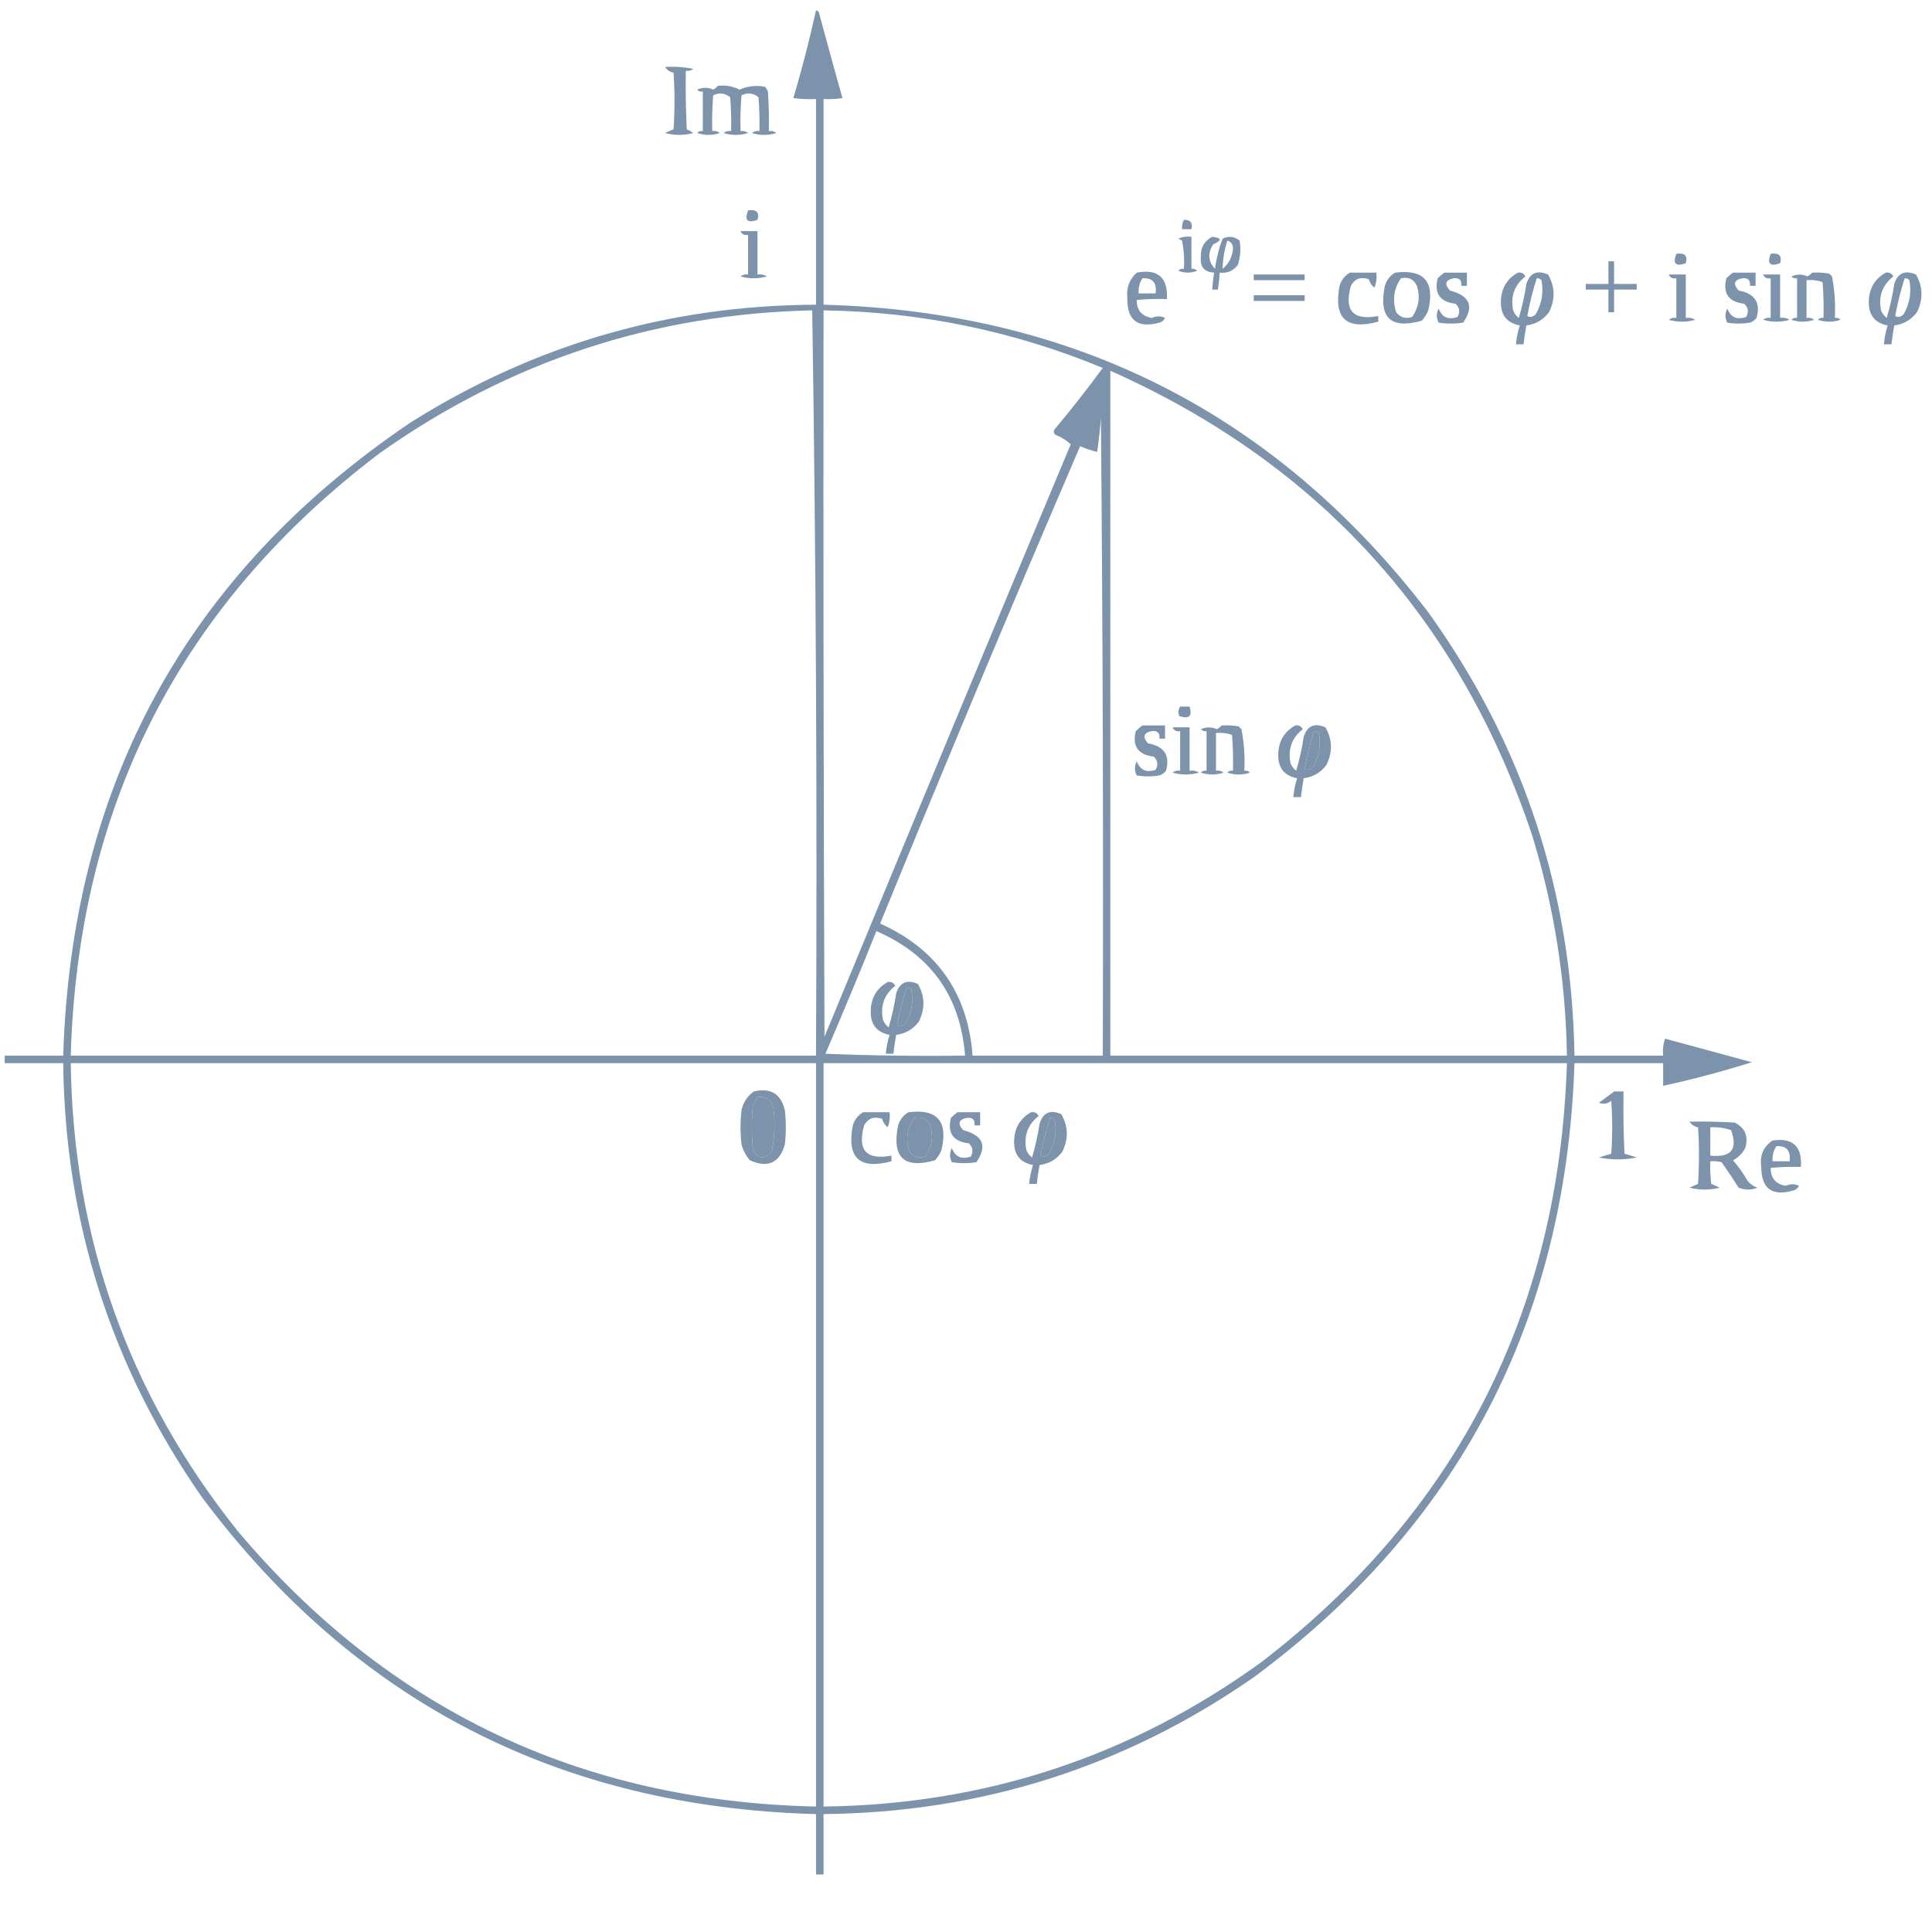 <?xml version="1.0" encoding="UTF-8"?>
<!DOCTYPE svg PUBLIC "-//W3C//DTD SVG 1.1//EN" "http://www.w3.org/Graphics/SVG/1.1/DTD/svg11.dtd">
<svg xmlns="http://www.w3.org/2000/svg" version="1.1" width="1024px" height="1024px" style="shape-rendering:geometricPrecision; text-rendering:geometricPrecision; image-rendering:optimizeQuality; fill-rule:evenodd; clip-rule:evenodd" xmlns:xlink="http://www.w3.org/1999/xlink">
<g><path style="opacity:1" fill="#7c93ab" d="M 432.5,5.5 C 433.117,5.611 433.617,5.944 434,6.5C 438.095,21.717 442.262,36.884 446.5,52C 443.183,52.498 439.85,52.665 436.5,52.5C 436.5,88.833 436.5,125.167 436.5,161.5C 569.622,165.141 676.456,219.475 757,324.5C 807.289,394.537 833.123,472.87 834.5,559.5C 850.167,559.5 865.833,559.5 881.5,559.5C 881.183,556.428 881.516,553.428 882.5,550.5C 897.839,554.668 913.172,558.835 928.5,563C 913.018,567.883 897.351,572.05 881.5,575.5C 881.5,571.5 881.5,567.5 881.5,563.5C 865.833,563.5 850.167,563.5 834.5,563.5C 830.06,699.9 773.393,808.4 664.5,889C 596.125,936.511 520.125,960.678 436.5,961.5C 436.5,972.167 436.5,982.833 436.5,993.5C 435.167,993.5 433.833,993.5 432.5,993.5C 432.5,982.833 432.5,972.167 432.5,961.5C 296.355,957.852 187.855,901.852 107,793.5C 58.963,724.549 34.463,647.883 33.5,563.5C 23.167,563.5 12.833,563.5 2.5,563.5C 2.5,562.167 2.5,560.833 2.5,559.5C 12.833,559.5 23.167,559.5 33.5,559.5C 37.956,415.762 99.289,303.929 217.5,224C 283.083,182.644 354.749,161.81 432.5,161.5C 432.5,125.167 432.5,88.833 432.5,52.5C 428.486,52.666 424.486,52.499 420.5,52C 425.044,36.659 429.044,21.159 432.5,5.5 Z M 430.5,164.5 C 432.498,295.829 433.165,427.496 432.5,559.5C 300.833,559.5 169.167,559.5 37.5,559.5C 41.33,426.329 95.997,319.829 201.5,240C 270.092,191.525 346.425,166.358 430.5,164.5 Z M 436.5,164.5 C 487.755,165.251 537.088,175.418 584.5,195C 576.362,206.106 567.862,216.939 559,227.5C 558.251,228.635 558.417,229.635 559.5,230.5C 562.54,231.68 565.206,233.347 567.5,235.5C 523.724,340.052 480.224,444.719 437,549.5C 436.5,421.167 436.333,292.834 436.5,164.5 Z M 588.5,196.5 C 698.975,245.763 773.475,327.763 812,442.5C 823.708,480.62 829.874,519.62 830.5,559.5C 749.833,559.5 669.167,559.5 588.5,559.5C 588.5,438.5 588.5,317.5 588.5,196.5 Z M 583.5,221.5 C 584.5,333.999 584.833,446.665 584.5,559.5C 561.5,559.5 538.5,559.5 515.5,559.5C 512.972,526.427 496.639,503.094 466.5,489.5C 501.08,404.736 536.413,320.403 572.5,236.5C 575.427,237.801 578.427,238.801 581.5,239.5C 582.385,233.526 583.051,227.526 583.5,221.5 Z M 696.5,387.5 C 697.496,387.414 698.329,387.748 699,388.5C 700.209,394.886 699.209,400.886 696,406.5C 694.561,408.014 693.061,408.347 691.5,407.5C 692.744,400.681 694.411,394.015 696.5,387.5 Z M 464.5,493.5 C 493.381,506.053 509.047,528.053 511.5,559.5C 486.824,559.833 462.158,559.5 437.5,558.5C 446.789,536.927 455.789,515.26 464.5,493.5 Z M 480.5,523.5 C 481.496,523.414 482.329,523.748 483,524.5C 484.209,530.886 483.209,536.886 480,542.5C 478.561,544.014 477.061,544.347 475.5,543.5C 476.744,536.681 478.411,530.015 480.5,523.5 Z M 37.5,563.5 C 169.167,563.5 300.833,563.5 432.5,563.5C 432.5,694.833 432.5,826.167 432.5,957.5C 307.968,954.809 205.802,906.143 126,811.5C 68.29,739.224 38.791,656.558 37.5,563.5 Z M 436.5,563.5 C 567.833,563.5 699.167,563.5 830.5,563.5C 826.333,695.342 772.333,801.175 668.5,881C 599.438,930.965 522.104,956.465 436.5,957.5C 436.5,826.167 436.5,694.833 436.5,563.5 Z M 401.5,581.5 C 406.118,580.949 408.951,582.949 410,587.5C 410.896,595.246 410.563,602.913 409,610.5C 404.607,614.955 401.274,614.288 399,608.5C 398.333,601.167 398.333,593.833 399,586.5C 399.847,584.807 400.68,583.14 401.5,581.5 Z M 484.5,592.5 C 488.49,591.616 491.323,592.949 493,596.5C 494.835,602.332 494.001,607.832 490.5,613C 487.044,614.123 484.21,613.29 482,610.5C 479.918,604.005 480.751,598.005 484.5,592.5 Z M 556.5,592.5 C 557.496,592.414 558.329,592.748 559,593.5C 560.209,599.886 559.209,605.886 556,611.5C 554.561,613.014 553.061,613.347 551.5,612.5C 552.744,605.681 554.411,599.015 556.5,592.5 Z"/></g>
<g><path style="opacity:1" fill="#7c93ab" d="M 352.5,35.5 C 357.544,35.172 362.544,35.506 367.5,36.5C 366.311,37.429 364.978,37.762 363.5,37.5C 363.334,47.839 363.5,58.172 364,68.5C 365.205,69.071 366.372,69.738 367.5,70.5C 362.5,71.833 357.5,71.833 352.5,70.5C 353.991,69.756 355.491,69.09 357,68.5C 357.667,58.5 357.667,48.5 357,38.5C 354.974,38.085 353.474,37.085 352.5,35.5 Z"/></g>
<g><path style="opacity:1" fill="#7c93ab" d="M 380.5,45.5 C 384.584,45.043 388.417,45.71 392,47.5C 396.304,45.586 400.804,45.086 405.5,46C 406.126,46.75 406.626,47.584 407,48.5C 407.5,55.492 407.666,62.492 407.5,69.5C 408.978,69.238 410.311,69.571 411.5,70.5C 407.167,71.833 402.833,71.833 398.5,70.5C 399.689,69.571 401.022,69.238 402.5,69.5C 402.666,63.491 402.499,57.491 402,51.5C 399.24,49.297 396.24,48.964 393,50.5C 392.5,56.825 392.334,63.158 392.5,69.5C 393.978,69.238 395.311,69.571 396.5,70.5C 392.167,71.833 387.833,71.833 383.5,70.5C 384.689,69.571 386.022,69.238 387.5,69.5C 387.666,63.491 387.499,57.491 387,51.5C 384.24,49.297 381.24,48.964 378,50.5C 377.5,56.825 377.334,63.158 377.5,69.5C 378.978,69.238 380.311,69.571 381.5,70.5C 377.5,71.833 373.5,71.833 369.5,70.5C 370.325,69.614 371.325,69.281 372.5,69.5C 372.5,62.5 372.5,55.5 372.5,48.5C 371.325,48.719 370.325,48.386 369.5,47.5C 372.372,46.218 375.205,46.218 378,47.5C 378.995,46.934 379.828,46.267 380.5,45.5 Z"/></g>
<g><path style="opacity:1" fill="#7c93ab" d="M 396.5,111.5 C 400.945,110.873 402.612,112.54 401.5,116.5C 396.134,118.468 394.468,116.801 396.5,111.5 Z"/></g>
<g><path style="opacity:1" fill="#7c93ab" d="M 627.5,116.5 C 630.91,116.384 632.244,118.05 631.5,121.5C 629.833,121.5 628.167,121.5 626.5,121.5C 626.366,119.708 626.699,118.042 627.5,116.5 Z"/></g>
<g><path style="opacity:1" fill="#7c93ab" d="M 392.5,122.5 C 395.5,122.5 398.5,122.5 401.5,122.5C 401.5,130.167 401.5,137.833 401.5,145.5C 403.288,145.215 404.955,145.548 406.5,146.5C 401.833,147.833 397.167,147.833 392.5,146.5C 393.689,145.571 395.022,145.238 396.5,145.5C 396.5,138.5 396.5,131.5 396.5,124.5C 394.517,124.843 393.183,124.176 392.5,122.5 Z"/></g>
<g><path style="opacity:1" fill="#7c93ab" d="M 624.5,126.5 C 626.607,125.532 628.941,125.198 631.5,125.5C 631.5,131.167 631.5,136.833 631.5,142.5C 632.675,142.281 633.675,142.614 634.5,143.5C 631.167,144.833 627.833,144.833 624.5,143.5C 625.325,142.614 626.325,142.281 627.5,142.5C 627.827,137.456 627.494,132.456 626.5,127.5C 625.817,127.137 625.15,126.804 624.5,126.5 Z"/></g>
<g><path style="opacity:1" fill="#7c93ab" d="M 642.5,125.5 C 647.603,126.114 647.77,127.448 643,129.5C 639.99,134.31 640.324,138.643 644,142.5C 644.695,136.988 646.028,131.654 648,126.5C 651.24,124.964 654.24,125.297 657,127.5C 657.791,131.926 657.457,136.259 656,140.5C 653.592,143.62 650.426,144.953 646.5,144.5C 646.296,147.518 645.963,150.518 645.5,153.5C 644.5,153.5 643.5,153.5 642.5,153.5C 642.704,150.482 643.037,147.482 643.5,144.5C 638.244,144.184 635.911,141.35 636.5,136C 636.324,131.177 638.324,127.677 642.5,125.5 Z M 650.5,127.5 C 652.586,128.148 653.586,129.648 653.5,132C 653.112,136.277 651.279,139.777 648,142.5C 648.116,137.415 648.949,132.415 650.5,127.5 Z"/></g>
<g><path style="opacity:1" fill="#7c93ab" d="M 888.5,134.5 C 892.945,133.873 894.612,135.54 893.5,139.5C 888.134,141.468 886.468,139.801 888.5,134.5 Z"/></g>
<g><path style="opacity:1" fill="#7c93ab" d="M 938.5,134.5 C 942.945,133.873 944.612,135.54 943.5,139.5C 938.134,141.468 936.468,139.801 938.5,134.5 Z"/></g>
<g><path style="opacity:1" fill="#7c93ab" d="M 852.5,138.5 C 853.5,138.5 854.5,138.5 855.5,138.5C 855.5,142.5 855.5,146.5 855.5,150.5C 859.5,150.5 863.5,150.5 867.5,150.5C 867.5,151.5 867.5,152.5 867.5,153.5C 863.5,153.5 859.5,153.5 855.5,153.5C 855.5,157.5 855.5,161.5 855.5,165.5C 854.5,165.5 853.5,165.5 852.5,165.5C 852.5,161.5 852.5,157.5 852.5,153.5C 848.5,153.5 844.5,153.5 840.5,153.5C 840.5,152.5 840.5,151.5 840.5,150.5C 844.5,150.5 848.5,150.5 852.5,150.5C 852.5,146.5 852.5,142.5 852.5,138.5 Z"/></g>
<g><path style="opacity:1" fill="#7c93ab" d="M 602.5,144.5 C 613.751,142.418 619.084,147.085 618.5,158.5C 613.156,158.334 607.823,158.501 602.5,159C 602.47,164.442 605.137,167.609 610.5,168.5C 612.875,167.417 615.208,167.417 617.5,168.5C 616.91,169.799 615.91,170.632 614.5,171C 602.988,174.145 597.321,169.812 597.5,158C 596.916,152.578 598.582,148.078 602.5,144.5 Z M 605.5,147.5 C 610.895,147.191 613.229,149.858 612.5,155.5C 609.5,155.5 606.5,155.5 603.5,155.5C 603.283,152.579 603.949,149.913 605.5,147.5 Z"/></g>
<g><path style="opacity:1" fill="#7c93ab" d="M 715.5,144.5 C 720.167,144.5 724.833,144.5 729.5,144.5C 729.813,147.247 729.48,149.914 728.5,152.5C 727.05,151.345 726.05,149.845 725.5,148C 721.219,146.542 718.053,147.708 716,151.5C 712.326,164.657 717.16,169.991 730.5,167.5C 730.5,168.5 730.5,169.5 730.5,170.5C 713.586,175.086 706.752,168.753 710,151.5C 710.967,148.379 712.8,146.046 715.5,144.5 Z"/></g>
<g><path style="opacity:1" fill="#7c93ab" d="M 739.5,144.5 C 754.751,142.599 760.584,149.266 757,164.5C 756.208,166.587 755.041,168.421 753.5,170C 737.117,174.622 730.617,168.455 734,151.5C 734.967,148.379 736.8,146.046 739.5,144.5 Z M 742.5,147.5 C 746.49,146.616 749.323,147.949 751,151.5C 752.835,157.332 752.001,162.832 748.5,168C 745.044,169.123 742.21,168.29 740,165.5C 737.918,159.005 738.751,153.005 742.5,147.5 Z"/></g>
<g><path style="opacity:1" fill="#7c93ab" d="M 765.5,144.5 C 769.5,144.5 773.5,144.5 777.5,144.5C 777.5,146.833 777.5,149.167 777.5,151.5C 776.5,151.5 775.5,151.5 774.5,151.5C 774.845,148.512 773.512,147.179 770.5,147.5C 766.077,148.342 765.41,150.508 768.5,154C 779.077,156.766 781.411,162.433 775.5,171C 771.167,171.667 766.833,171.667 762.5,171C 761.223,168.534 761.223,166.034 762.5,163.5C 764.286,168.18 767.619,169.68 772.5,168C 773.982,165.408 773.648,163.075 771.5,161C 763.201,160.042 760.034,155.542 762,147.5C 763.145,146.364 764.312,145.364 765.5,144.5 Z"/></g>
<g><path style="opacity:1" fill="#7c93ab" d="M 804.5,144.5 C 806.346,144.222 807.68,144.889 808.5,146.5C 802.679,151.083 800.513,157.083 802,164.5C 802.615,166.116 803.615,167.449 805,168.5C 806.753,162.67 808.087,156.67 809,150.5C 810.887,144.662 814.72,142.995 820.5,145.5C 824.23,151.977 824.397,158.643 821,165.5C 817.973,169.508 813.973,171.842 809,172.5C 808.39,175.827 807.89,179.161 807.5,182.5C 806.167,182.5 804.833,182.5 803.5,182.5C 803.782,179.09 804.449,175.757 805.5,172.5C 798.87,171.207 795.537,167.207 795.5,160.5C 795.447,153.257 798.447,147.923 804.5,144.5 Z M 814.5,147.5 C 815.496,147.414 816.329,147.748 817,148.5C 818.209,154.886 817.209,160.886 814,166.5C 812.561,168.014 811.061,168.347 809.5,167.5C 810.744,160.681 812.411,154.015 814.5,147.5 Z"/></g>
<g><path style="opacity:1" fill="#7c93ab" d="M 918.5,144.5 C 922.5,144.5 926.5,144.5 930.5,144.5C 930.5,146.833 930.5,149.167 930.5,151.5C 929.5,151.5 928.5,151.5 927.5,151.5C 927.845,148.512 926.512,147.179 923.5,147.5C 919.077,148.342 918.41,150.508 921.5,154C 930.131,155.58 933.297,160.413 931,168.5C 930.097,169.701 928.931,170.535 927.5,171C 923.5,171.667 919.5,171.667 915.5,171C 914.223,168.534 914.223,166.034 915.5,163.5C 917.286,168.18 920.619,169.68 925.5,168C 926.982,165.408 926.648,163.075 924.5,161C 916.201,160.042 913.034,155.542 915,147.5C 916.145,146.364 917.312,145.364 918.5,144.5 Z"/></g>
<g><path style="opacity:1" fill="#7c93ab" d="M 960.5,144.5 C 963.518,144.335 966.518,144.502 969.5,145C 970,145.5 970.5,146 971,146.5C 972.391,153.746 972.891,161.079 972.5,168.5C 973.675,168.281 974.675,168.614 975.5,169.5C 971.5,170.833 967.5,170.833 963.5,169.5C 964.325,168.614 965.325,168.281 966.5,168.5C 966.666,162.158 966.5,155.825 966,149.5C 963.281,148.556 960.448,148.223 957.5,148.5C 957.5,155.167 957.5,161.833 957.5,168.5C 958.978,168.238 960.311,168.571 961.5,169.5C 957.5,170.833 953.5,170.833 949.5,169.5C 950.325,168.614 951.325,168.281 952.5,168.5C 952.5,161.5 952.5,154.5 952.5,147.5C 951.325,147.719 950.325,147.386 949.5,146.5C 952.372,145.217 955.205,145.217 958,146.5C 958.995,145.934 959.828,145.267 960.5,144.5 Z"/></g>
<g><path style="opacity:1" fill="#7c93ab" d="M 999.5,144.5 C 1001.35,144.222 1002.68,144.889 1003.5,146.5C 997.679,151.083 995.513,157.083 997,164.5C 997.615,166.116 998.615,167.449 1000,168.5C 1001.75,162.67 1003.09,156.67 1004,150.5C 1005.89,144.662 1009.72,142.995 1015.5,145.5C 1019.23,151.977 1019.4,158.643 1016,165.5C 1012.97,169.508 1008.97,171.842 1004,172.5C 1003.39,175.827 1002.89,179.161 1002.5,182.5C 1001.17,182.5 999.833,182.5 998.5,182.5C 998.782,179.09 999.449,175.757 1000.5,172.5C 993.87,171.207 990.537,167.207 990.5,160.5C 990.447,153.257 993.447,147.923 999.5,144.5 Z M 1009.5,147.5 C 1010.5,147.414 1011.33,147.748 1012,148.5C 1013.21,154.886 1012.21,160.886 1009,166.5C 1007.56,168.014 1006.06,168.347 1004.5,167.5C 1005.74,160.681 1007.41,154.015 1009.5,147.5 Z"/></g>
<g><path style="opacity:1" fill="#7c93ab" d="M 664.5,145.5 C 673.5,145.5 682.5,145.5 691.5,145.5C 691.5,146.5 691.5,147.5 691.5,148.5C 682.5,148.5 673.5,148.5 664.5,148.5C 664.5,147.5 664.5,146.5 664.5,145.5 Z"/></g>
<g><path style="opacity:1" fill="#7c93ab" d="M 884.5,145.5 C 887.5,145.5 890.5,145.5 893.5,145.5C 893.5,153.167 893.5,160.833 893.5,168.5C 895.288,168.215 896.955,168.548 898.5,169.5C 893.833,170.833 889.167,170.833 884.5,169.5C 885.689,168.571 887.022,168.238 888.5,168.5C 888.5,161.5 888.5,154.5 888.5,147.5C 886.517,147.843 885.183,147.176 884.5,145.5 Z"/></g>
<g><path style="opacity:1" fill="#7c93ab" d="M 934.5,145.5 C 937.5,145.5 940.5,145.5 943.5,145.5C 943.5,153.167 943.5,160.833 943.5,168.5C 945.288,168.215 946.955,168.548 948.5,169.5C 943.833,170.833 939.167,170.833 934.5,169.5C 935.689,168.571 937.022,168.238 938.5,168.5C 938.5,161.5 938.5,154.5 938.5,147.5C 936.517,147.843 935.183,147.176 934.5,145.5 Z"/></g>
<g><path style="opacity:1" fill="#7c93ab" d="M 664.5,156.5 C 673.5,156.5 682.5,156.5 691.5,156.5C 691.5,157.5 691.5,158.5 691.5,159.5C 682.5,159.5 673.5,159.5 664.5,159.5C 664.5,158.5 664.5,157.5 664.5,156.5 Z"/></g>
<g><path style="opacity:1" fill="#7c93ab" d="M 625.5,374.5 C 627.167,374.5 628.833,374.5 630.5,374.5C 632.077,379.629 630.243,381.295 625,379.5C 624.36,377.735 624.527,376.068 625.5,374.5 Z"/></g>
<g><path style="opacity:1" fill="#7c93ab" d="M 605.5,384.5 C 609.5,384.5 613.5,384.5 617.5,384.5C 617.5,386.833 617.5,389.167 617.5,391.5C 616.5,391.5 615.5,391.5 614.5,391.5C 614.845,388.512 613.512,387.179 610.5,387.5C 606.077,388.342 605.41,390.508 608.5,394C 617.131,395.58 620.297,400.413 618,408.5C 617.097,409.701 615.931,410.535 614.5,411C 610.5,411.667 606.5,411.667 602.5,411C 601.223,408.534 601.223,406.034 602.5,403.5C 604.286,408.18 607.619,409.68 612.5,408C 613.982,405.408 613.648,403.075 611.5,401C 603.201,400.042 600.034,395.542 602,387.5C 603.145,386.364 604.312,385.364 605.5,384.5 Z"/></g>
<g><path style="opacity:1" fill="#7c93ab" d="M 647.5,384.5 C 650.518,384.335 653.518,384.502 656.5,385C 657,385.5 657.5,386 658,386.5C 659.391,393.746 659.891,401.079 659.5,408.5C 660.675,408.281 661.675,408.614 662.5,409.5C 658.5,410.833 654.5,410.833 650.5,409.5C 651.325,408.614 652.325,408.281 653.5,408.5C 653.666,402.158 653.5,395.825 653,389.5C 650.281,388.556 647.448,388.223 644.5,388.5C 644.5,395.167 644.5,401.833 644.5,408.5C 645.978,408.238 647.311,408.571 648.5,409.5C 644.5,410.833 640.5,410.833 636.5,409.5C 637.325,408.614 638.325,408.281 639.5,408.5C 639.5,401.5 639.5,394.5 639.5,387.5C 638.325,387.719 637.325,387.386 636.5,386.5C 639.372,385.217 642.205,385.217 645,386.5C 645.995,385.934 646.828,385.267 647.5,384.5 Z"/></g>
<g><path style="opacity:1" fill="#7c93ab" d="M 686.5,384.5 C 688.346,384.222 689.68,384.889 690.5,386.5C 684.679,391.083 682.513,397.083 684,404.5C 684.615,406.116 685.615,407.449 687,408.5C 688.753,402.67 690.087,396.67 691,390.5C 692.887,384.662 696.72,382.995 702.5,385.5C 706.23,391.977 706.397,398.643 703,405.5C 699.973,409.508 695.973,411.842 691,412.5C 690.39,415.827 689.89,419.161 689.5,422.5C 688.167,422.5 686.833,422.5 685.5,422.5C 685.782,419.09 686.449,415.757 687.5,412.5C 680.87,411.207 677.537,407.207 677.5,400.5C 677.447,393.257 680.447,387.923 686.5,384.5 Z M 696.5,387.5 C 694.411,394.015 692.744,400.681 691.5,407.5C 693.061,408.347 694.561,408.014 696,406.5C 699.209,400.886 700.209,394.886 699,388.5C 698.329,387.748 697.496,387.414 696.5,387.5 Z"/></g>
<g><path style="opacity:1" fill="#7c93ab" d="M 621.5,385.5 C 624.5,385.5 627.5,385.5 630.5,385.5C 630.5,393.167 630.5,400.833 630.5,408.5C 632.288,408.215 633.955,408.548 635.5,409.5C 630.833,410.833 626.167,410.833 621.5,409.5C 622.689,408.571 624.022,408.238 625.5,408.5C 625.5,401.5 625.5,394.5 625.5,387.5C 623.517,387.843 622.183,387.176 621.5,385.5 Z"/></g>
<g><path style="opacity:1" fill="#7c93ab" d="M 470.5,520.5 C 472.346,520.222 473.68,520.889 474.5,522.5C 468.679,527.083 466.513,533.083 468,540.5C 468.615,542.116 469.615,543.449 471,544.5C 472.753,538.67 474.087,532.67 475,526.5C 476.887,520.662 480.72,518.995 486.5,521.5C 490.23,527.977 490.397,534.643 487,541.5C 483.973,545.508 479.973,547.842 475,548.5C 474.39,551.827 473.89,555.161 473.5,558.5C 472.167,558.5 470.833,558.5 469.5,558.5C 469.782,555.09 470.449,551.757 471.5,548.5C 464.87,547.207 461.537,543.207 461.5,536.5C 461.447,529.257 464.447,523.923 470.5,520.5 Z M 480.5,523.5 C 478.411,530.015 476.744,536.681 475.5,543.5C 477.061,544.347 478.561,544.014 480,542.5C 483.209,536.886 484.209,530.886 483,524.5C 482.329,523.748 481.496,523.414 480.5,523.5 Z"/></g>
<g><path style="opacity:1" fill="#7c93ab" d="M 399.5,578.5 C 408.44,576.38 413.94,579.713 416,588.5C 416.667,594.5 416.667,600.5 416,606.5C 413.229,616.388 407.062,619.222 397.5,615C 395.348,612.531 393.848,609.698 393,606.5C 392.333,600.5 392.333,594.5 393,588.5C 393.949,584.243 396.115,580.909 399.5,578.5 Z M 401.5,581.5 C 400.68,583.14 399.847,584.807 399,586.5C 398.333,593.833 398.333,601.167 399,608.5C 401.274,614.288 404.607,614.955 409,610.5C 410.563,602.913 410.896,595.246 410,587.5C 408.951,582.949 406.118,580.949 401.5,581.5 Z"/></g>
<g><path style="opacity:1" fill="#7c93ab" d="M 855.5,578.5 C 857.167,578.5 858.833,578.5 860.5,578.5C 860.333,589.505 860.5,600.505 861,611.5C 863.147,612.113 865.314,612.779 867.5,613.5C 860.833,614.833 854.167,614.833 847.5,613.5C 849.686,612.779 851.853,612.113 854,611.5C 854.667,602.167 854.667,592.833 854,583.5C 851.905,585.05 849.738,585.383 847.5,584.5C 850.196,582.491 852.863,580.491 855.5,578.5 Z"/></g>
<g><path style="opacity:1" fill="#7c93ab" d="M 457.5,589.5 C 462.167,589.5 466.833,589.5 471.5,589.5C 471.813,592.247 471.48,594.914 470.5,597.5C 469.05,596.345 468.05,594.845 467.5,593C 463.219,591.542 460.053,592.708 458,596.5C 454.326,609.657 459.16,614.991 472.5,612.5C 472.5,613.5 472.5,614.5 472.5,615.5C 455.586,620.086 448.752,613.753 452,596.5C 452.967,593.379 454.8,591.046 457.5,589.5 Z"/></g>
<g><path style="opacity:1" fill="#7c93ab" d="M 481.5,589.5 C 496.751,587.599 502.584,594.266 499,609.5C 498.208,611.587 497.041,613.421 495.5,615C 479.117,619.622 472.617,613.455 476,596.5C 476.967,593.379 478.8,591.046 481.5,589.5 Z M 484.5,592.5 C 480.751,598.005 479.918,604.005 482,610.5C 484.21,613.29 487.044,614.123 490.5,613C 494.001,607.832 494.835,602.332 493,596.5C 491.323,592.949 488.49,591.616 484.5,592.5 Z"/></g>
<g><path style="opacity:1" fill="#7c93ab" d="M 507.5,589.5 C 511.5,589.5 515.5,589.5 519.5,589.5C 519.5,591.833 519.5,594.167 519.5,596.5C 518.5,596.5 517.5,596.5 516.5,596.5C 516.845,593.512 515.512,592.179 512.5,592.5C 508.077,593.342 507.41,595.508 510.5,599C 521.077,601.766 523.411,607.433 517.5,616C 513.167,616.667 508.833,616.667 504.5,616C 503.223,613.534 503.223,611.034 504.5,608.5C 506.286,613.18 509.619,614.68 514.5,613C 515.982,610.408 515.648,608.075 513.5,606C 505.201,605.042 502.034,600.542 504,592.5C 505.145,591.364 506.312,590.364 507.5,589.5 Z"/></g>
<g><path style="opacity:1" fill="#7c93ab" d="M 546.5,589.5 C 548.346,589.222 549.68,589.889 550.5,591.5C 544.679,596.083 542.513,602.083 544,609.5C 544.615,611.116 545.615,612.449 547,613.5C 548.753,607.67 550.087,601.67 551,595.5C 552.887,589.662 556.72,587.995 562.5,590.5C 566.23,596.977 566.397,603.643 563,610.5C 559.973,614.508 555.973,616.842 551,617.5C 550.39,620.827 549.89,624.161 549.5,627.5C 548.167,627.5 546.833,627.5 545.5,627.5C 545.782,624.09 546.449,620.757 547.5,617.5C 540.87,616.207 537.537,612.207 537.5,605.5C 537.447,598.257 540.447,592.923 546.5,589.5 Z M 556.5,592.5 C 554.411,599.015 552.744,605.681 551.5,612.5C 553.061,613.347 554.561,613.014 556,611.5C 559.209,605.886 560.209,599.886 559,593.5C 558.329,592.748 557.496,592.414 556.5,592.5 Z"/></g>
<g><path style="opacity:1" fill="#7c93ab" d="M 895.5,594.5 C 903.507,594.334 911.507,594.5 919.5,595C 925.015,597.876 926.848,602.376 925,608.5C 923.5,611.333 921.333,613.5 918.5,615C 921.388,618.222 923.888,621.722 926,625.5C 927.42,627.422 929.253,628.755 931.5,629.5C 928.167,630.833 924.833,630.833 921.5,629.5C 918.624,624.914 915.624,620.414 912.5,616C 910.527,615.505 908.527,615.338 906.5,615.5C 906.334,619.514 906.501,623.514 907,627.5C 908.509,628.09 910.009,628.756 911.5,629.5C 906.167,630.833 900.833,630.833 895.5,629.5C 896.991,628.756 898.491,628.09 900,627.5C 900.667,617.5 900.667,607.5 900,597.5C 897.974,597.085 896.474,596.085 895.5,594.5 Z M 906.5,597.5 C 910.273,597.263 913.94,597.763 917.5,599C 921.226,609.129 917.559,613.629 906.5,612.5C 906.5,607.5 906.5,602.5 906.5,597.5 Z"/></g>
<g><path style="opacity:1" fill="#7c93ab" d="M 939.5,604.5 C 950.25,602.915 955.25,607.582 954.5,618.5C 949.156,618.334 943.823,618.501 938.5,619C 938.47,624.442 941.137,627.609 946.5,628.5C 948.875,627.417 951.208,627.417 953.5,628.5C 952.91,629.799 951.91,630.632 950.5,631C 939.217,634.199 933.55,630.032 933.5,618.5C 932.623,612.427 934.623,607.761 939.5,604.5 Z M 941.5,607.5 C 946.895,607.191 949.229,609.858 948.5,615.5C 945.5,615.5 942.5,615.5 939.5,615.5C 939.283,612.579 939.949,609.913 941.5,607.5 Z"/></g>
</svg>

